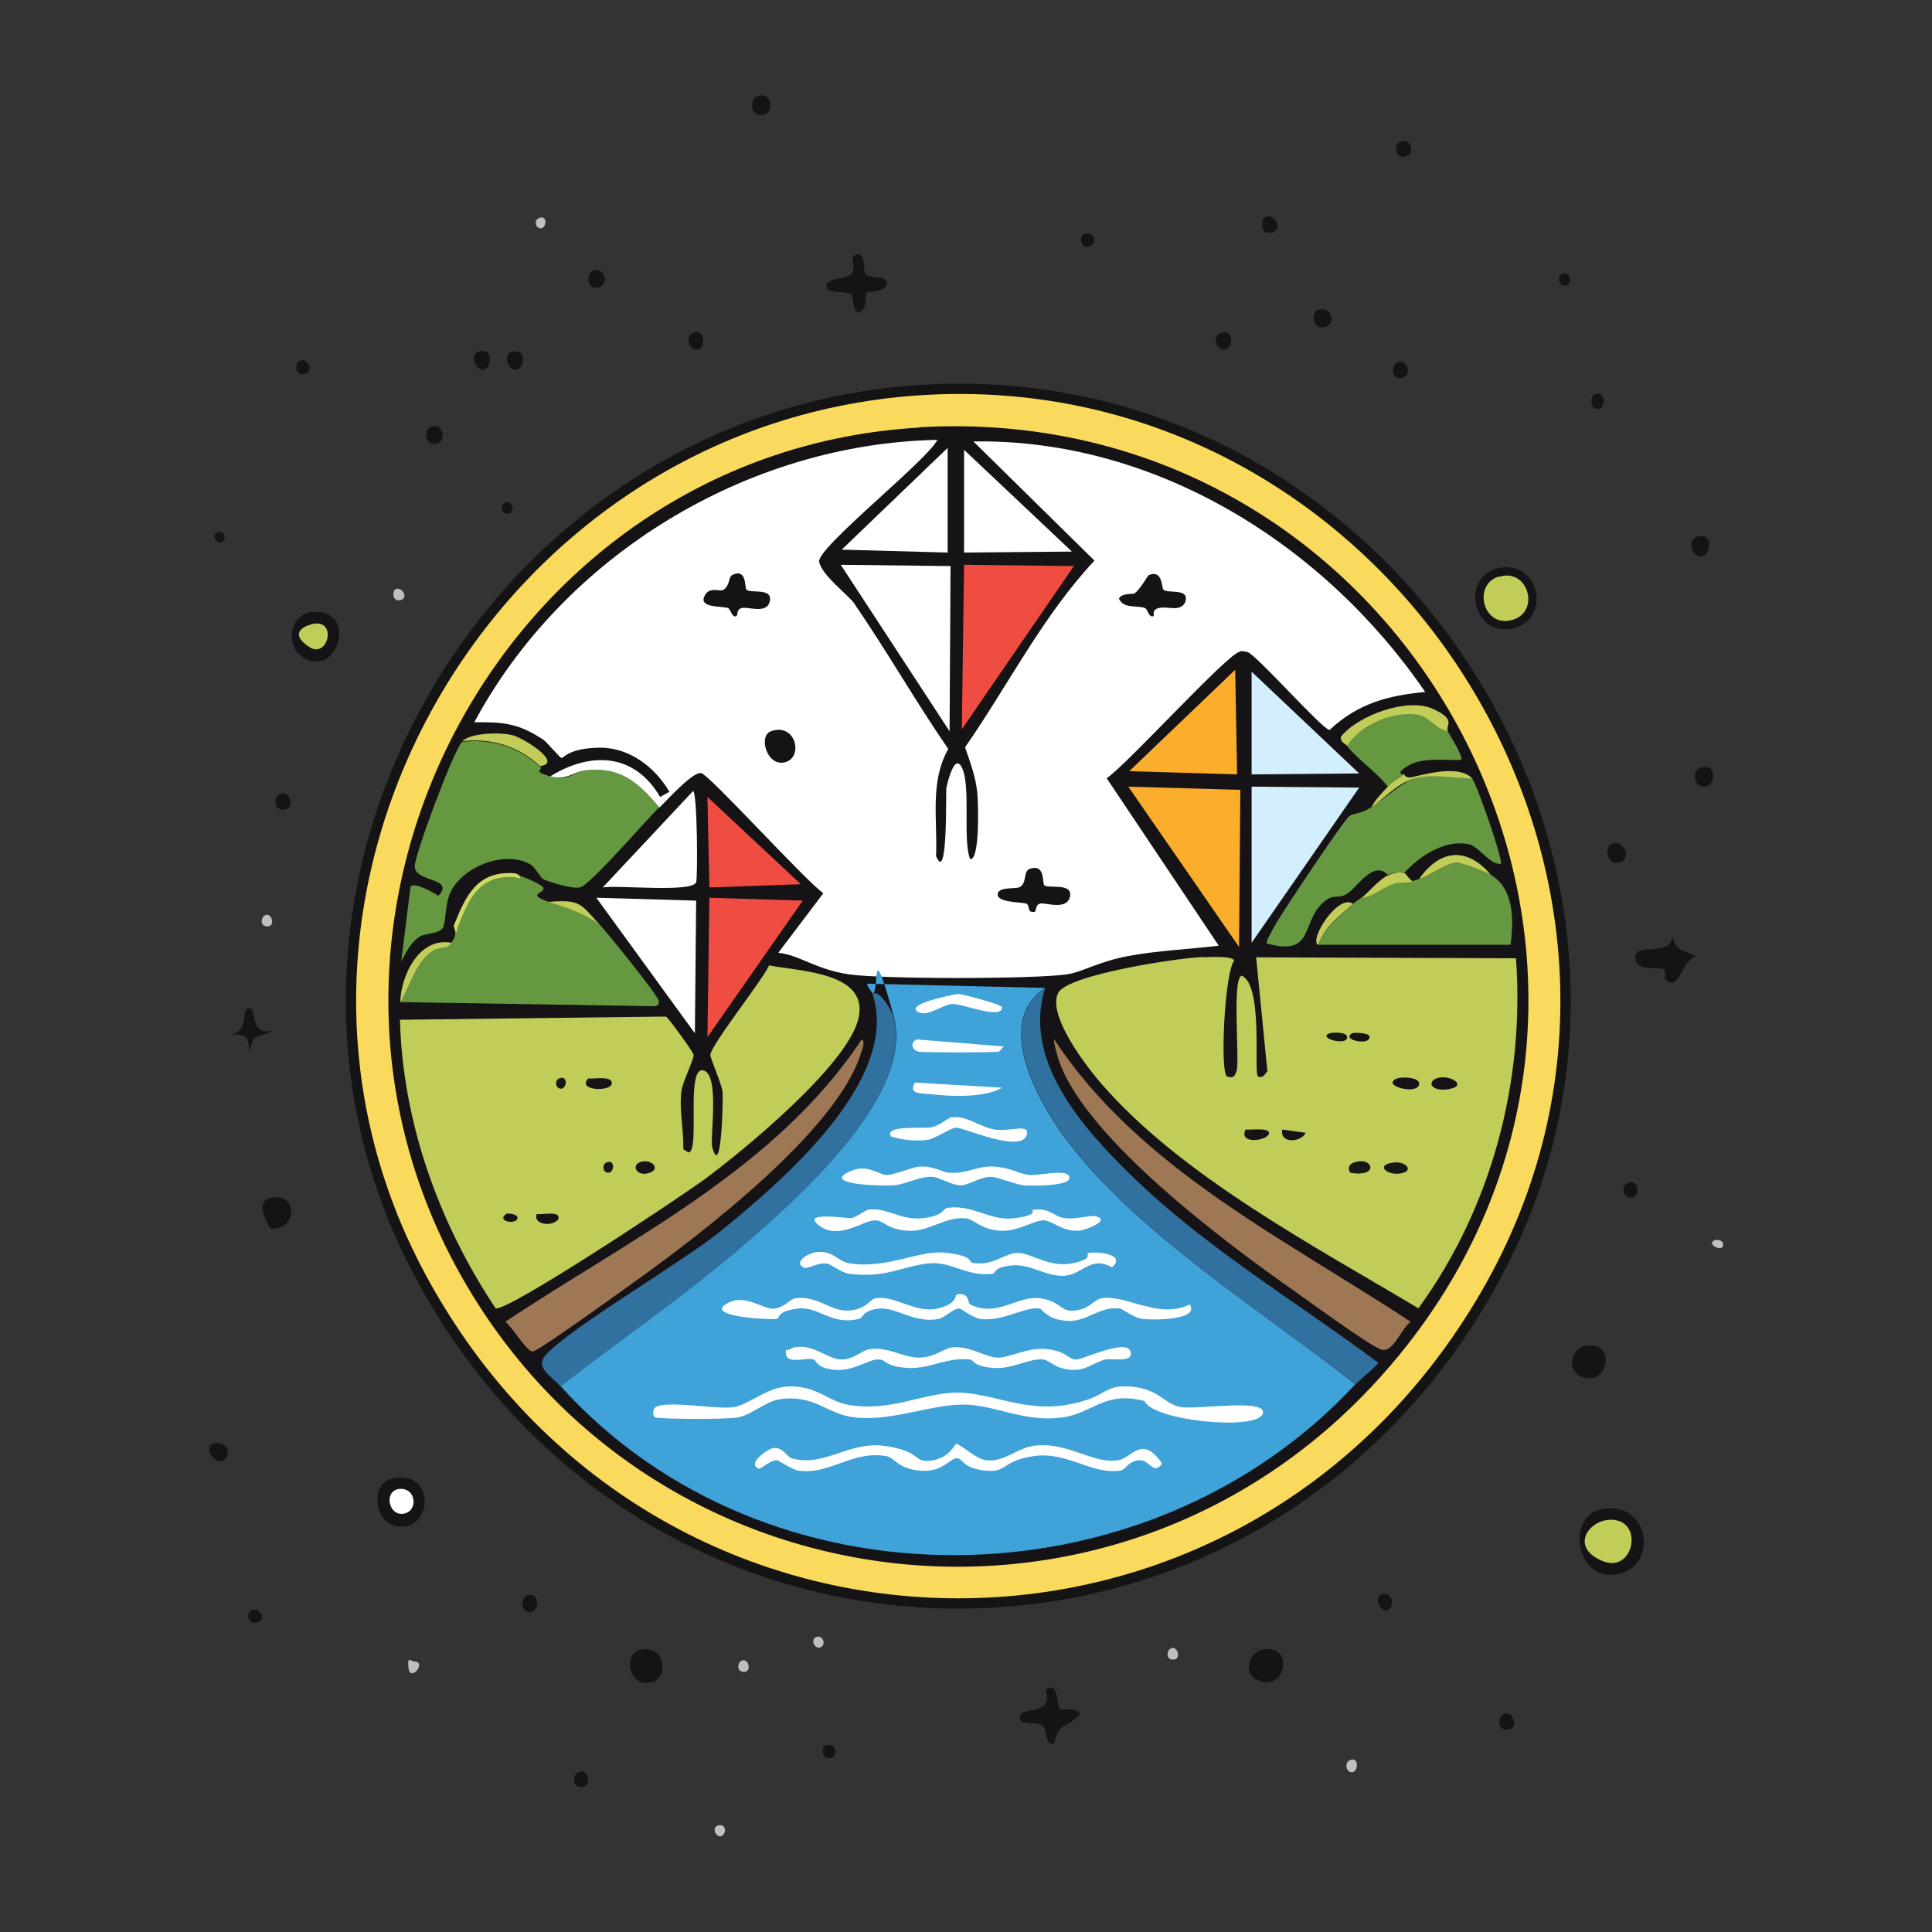 <?xml version="1.0" encoding="UTF-8"?><svg id="Layer_1" xmlns="http://www.w3.org/2000/svg" viewBox="0 0 600 600"><rect x="0" y="0" width="600" height="600" fill="#333333" stroke="none"/><defs><style>.cls-1{fill:#161813;}.cls-2{fill:#bfc0be;}.cls-3{fill:#9e7754;}.cls-4{fill:#fff;}.cls-5{fill:#659840;}.cls-6{stroke:#141417;stroke-width:2.6px;}.cls-6,.cls-7{fill:#c2cc59;}.cls-6,.cls-8{stroke-linecap:round;stroke-linejoin:round;}.cls-9{fill:#151316;}.cls-10{fill:#ef4d41;}.cls-11{fill:#fbad2c;}.cls-12{fill:#3171a0;}.cls-8{fill:#f9da5c;stroke:#151415;stroke-width:3.2px;}.cls-13{fill:#cfd963;}.cls-14{fill:#d3eefc;}.cls-15{fill:#3fa2d8;}</style></defs><g id="Generative_Object"><path class="cls-9" d="M265.6,79.1c3.3-1.4,2.6,4.9,2.9,5.4,1.2,2.8,5.5.3,7,3.2,0,3.2-6,2.7-6.4,3.2s.4,5.1-2.2,6.1c-2.4.1-1.6-5-2.6-5.7s-6.7-.4-7.3-1.6c-2-3.9,6.6-2.5,7.7-5.1s-.9-4.6,1-5.4Z"/><path class="cls-9" d="M325.5,524.3c3.4-1.5,2.5,5.7,3.8,6.4s4.9-.7,6.1,1.6c-3.6,4.5-6.4,1.8-8,9.2-3.4.5-1.7-4.4-3.8-5.7s-6,0-6.7-1.6c-1.6-3.8,6.1-2.1,7.7-5.1s-.8-4,1-4.8Z"/><path class="cls-9" d="M519.4,290.9c1.4,5,3.3,4,7.3,6.1-4.8,1.6-5.3,11.7-9.6,7-.3-.3.4-2.1-.3-2.9s-7.7.3-8.6-2.2c-2.6-7.4,10.5-.9,11.2-8Z"/><path class="cls-9" d="M199.3,512.2c7.2-1.1,8.6,8.7,3.2,10.2-7.4,2.1-9.3-9.3-3.2-10.2Z"/><path class="cls-9" d="M392.5,512.2c8.8-1.3,7.1,11.4,0,10.2s-5.2-9.4,0-10.2Z"/><path class="cls-9" d="M493.9,417.8c7.6,0,5.3,11.3-1.3,10.2s-5.4-10.2,1.3-10.2Z"/><path class="cls-9" d="M84.5,371.9c8.4-1.4,7.6,10.6-.6,9.6-1.6-3-4.7-8.7.6-9.6Z"/><path class="cls-9" d="M76.8,313.2c3.6-1.5-.1,9.1,8,6.7-4.7,3-5.9,0-7.3,6.7-.6-5.3-.9-5.2-6.1-5.4,5.8-.4,3.7-7.3,5.4-8Z"/><path class="cls-9" d="M500.3,262.2c4.1-1.9,6.6,4.8,2.6,5.7s-4.6-4.8-2.6-5.7Z"/><path class="cls-9" d="M527.7,166.5c4.6-.7,3.4,6.2.6,6.4s-4.7-5.8-.6-6.4Z"/><path class="cls-9" d="M66,448.4c2-1.1,5.8.7,4.5,3.8-2.1,4.8-7.9-2.1-4.5-3.8Z"/><path class="cls-9" d="M527.7,238.6c5.4-2.4,5.5,5.3,1.9,5.7s-4.2-4.7-1.9-5.7Z"/><path class="cls-9" d="M235,30c4.6-2.1,5.9,5.1,1.9,5.7s-4.1-4.7-1.9-5.7Z"/><path class="cls-9" d="M409.1,96.4c4.3-1.9,6,4,2.6,5.1-4.3,1.3-4.4-4.3-2.6-5.1Z"/><path class="cls-9" d="M148.9,109.1c4.3-1.1,3.8,5.2,1.3,5.7s-4.7-4.9-1.3-5.7Z"/><path class="cls-9" d="M159.7,109.1c3.9-.4,3.2,5.3.6,5.7s-4.6-5.3-.6-5.7Z"/><path class="cls-9" d="M183.9,84.2c3.8-1.8,5.6,4.2,1.9,5.1s-3.6-4.3-1.9-5.1Z"/><path class="cls-9" d="M133.6,132.7c4-1.9,5.4,4.5,1.9,5.1s-4-4.1-1.9-5.1Z"/><path class="cls-9" d="M379.1,103.4c4.2-1.3,4,4.7,1.3,5.1s-4.1-4.3-1.3-5.1Z"/><path class="cls-9" d="M392.5,67.7c3-2.2,6.3,3.4,2.6,4.5s-3.4-3.8-2.6-4.5Z"/><path class="cls-9" d="M163.5,495.6c4.1-1.8,4.2,4.9,1.3,5.1s-3.3-4.2-1.3-5.1Z"/><path class="cls-9" d="M430.1,495c2.7,0,2.9,4.5.6,5.1s-4.5-5.1-.6-5.1Z"/><path class="cls-9" d="M434.6,44.1c3.6-1.6,5.2,3.7,1.9,4.5s-3.7-3.6-1.9-4.5Z"/><path class="cls-9" d="M215.2,103.4c3.7-1.7,4.3,4.9,1.3,5.1s-3.5-4.1-1.3-5.1Z"/><path class="cls-9" d="M433.3,112.9c3.7-2.6,5.6,4.1,1.9,4.5s-2.6-4-1.9-4.5Z"/><path class="cls-9" d="M86.4,246.9c3.6-2.5,5.5,4.2,1.9,4.5s-3.1-3.6-1.9-4.5Z"/><path class="cls-9" d="M466.5,532.6c3-2.3,5.7,4.1,1.9,4.5s-2.9-3.7-1.9-4.5Z"/><path class="cls-9" d="M505.4,367.4c3.5-1.6,4.2,4.2,1.3,4.5s-3.2-3.6-1.3-4.5Z"/><path class="cls-9" d="M495.2,122.5c3.2-1.5,3.8,4,1.3,4.5s-2.9-3.7-1.3-4.5Z"/><path class="cls-9" d="M179.5,550.5c3.5-1.6,4.2,4.2,1.3,4.5s-3.3-3.5-1.3-4.5Z"/><path class="cls-9" d="M336.4,72.8c3.4-1.5,4.7,3,1.9,3.8s-3.2-3.3-1.9-3.8Z"/><path class="cls-9" d="M78.1,500.1c2.5-1.2,4.9,3,1.9,3.8s-3.8-2.9-1.9-3.8Z"/><path class="cls-9" d="M256,542.2c3.8-1.6,4.5,3.3,1.9,3.8s-2.8-3.5-1.9-3.8Z"/><path class="cls-9" d="M92.7,112.3c2.6-2,5.2,3.2,1.9,3.8s-2.8-3.2-1.9-3.8Z"/><path class="cls-9" d="M485.6,84.9c2.3-.2,2.8,3.4.6,3.8s-3-3.6-.6-3.8Z"/><path class="cls-2" d="M419.3,546.6c2.9-1.1,2.5,3.7.6,3.8s-2.5-3.1-.6-3.8Z"/><path class="cls-2" d="M122.7,183.1c1.7-1.3,4.4,2.3,1.9,3.2s-3-2.3-1.9-3.2Z"/><path class="cls-2" d="M128.5,516c4.3-.1-1,6.5-1.6,2.2s.9-2.2,1.6-2.2Z"/><path class="cls-2" d="M222.8,567c2.8-1,2.9,2.5,1.3,3.2s-3.2-2.5-1.3-3.2Z"/><path class="cls-9" d="M156.5,156.3c2.3-1.9,3.9,3.1,1.3,3.2s-2-2.6-1.3-3.2Z"/><path class="cls-2" d="M253.5,508.4c2.1-.8,3.2,2.5,1.3,3.2s-3.2-2.5-1.3-3.2Z"/><path class="cls-2" d="M363.2,512.2c2.3-1.9,3.9,3.1,1.3,3.2s-2-2.6-1.3-3.2Z"/><path class="cls-2" d="M81.9,284.5c2.4-1.8,3.8,3.1,1.3,3.2s-2.1-2.5-1.3-3.2Z"/><path class="cls-9" d="M67.9,165.2c2.2-.2,2.5,2.9.6,3.2s-2.8-3-.6-3.2Z"/><path class="cls-2" d="M229.9,516c2.4-1.8,3.8,3.1,1.3,3.2s-2.1-2.5-1.3-3.2Z"/><path class="cls-2" d="M167.4,67.7c2.7-1.1,2.4,3.1.6,3.2s-2.2-2.6-.6-3.2Z"/><path class="cls-2" d="M532.2,385.3c.8-.5,3.3-.3,2.9,1.6s-4.9-.4-2.9-1.6Z"/><path class="cls-9" d="M497.1,468.8c15-3.2,17.8,16.5,6.4,19.8-13.7,4-17.6-17.4-6.4-19.8Z"/><path class="cls-7" d="M499.6,472c11.2-.8,8.1,16.9-1.9,12.8s-4.7-12.3,1.9-12.8Z"/><path class="cls-9" d="M121.4,459.3c12.9-3.3,13.3,13.4,4.5,14.7-9.6,1.4-11.5-12.9-4.5-14.7Z"/><path class="cls-4" d="M124,462.4c5.3-.5,6,7,1.3,7.7s-6.2-7.1-1.3-7.7Z"/><path class="cls-9" d="M96.6,190.1c14.8-1.7,8.7,20.9-2.6,14-5.4-3.3-4.1-13.3,2.6-14Z"/><path class="cls-7" d="M96.6,193.9c8.4-2.3,5.4,11-.6,7s-2.2-6.2.6-7Z"/><path class="cls-8" d="M285,121.2c147.4-10.1,250.8,152.3,176.5,280.6-75.5,130.5-259.1,127.6-330.7-5.1-63.9-118.5,20.2-266.3,154.2-275.5Z"/><path class="cls-9" d="M285.3,132.7c156.8-9.1,249.8,174.5,144.5,293.7-82.5,93.4-230.9,75.1-288.9-34.4-59.3-112.1,18.2-251.9,144.5-259.2Z"/><path class="cls-5" d="M167.7,237.9c1.4,1.3-2.9,1.5,3.2,3.2s6.7-1.4,11.2-1.9c10.6-1.1,16.2,3.8,22.6,11.5-3.6,3.5-21.5,24.3-24.6,24.9s-11-2.3-11.5-2.6-2.5-3.7-3.8-4.5c-7.7-4.5-20.4.3-24.6,8-2.1,3.8-1.6,9.4-2.6,11.5s-5.7,1.8-7.3,2.9c-2.8,1.8-4.2,4.9-5.7,7.7l2.9-23.3c1.3-1.4,7.2,1.9,8.6,2.9,5.5-5.7-7.4-4.1-7.3-9.2,0-3.6,12.2-36.3,14.7-38.6,9.1-1.1,17.5,1.5,24.2,7.7Z"/><path class="cls-5" d="M170.2,280c6.2,2.1,10.3,3.2,15.9,7,2.4,2.5,18.5,22.4,18.5,23.9s-.4,1.1-1,1.6l-79.4-1.3c2.8-5.1,4.8-12.5,9.9-15.9s4.2-.3,6.1-2.6.7-3.7,1.3-5.1c3.9-9.4,6.6-16.6,18.5-15.9,1.6,0,7.9,2.8,8.6,3.8,1.4,1.9-5.7,2,1.6,4.5Z"/><path class="cls-5" d="M457.2,241.8c1.3,1.4,9.7,25.3,8.9,26.5-3.6.2-6.6-5.3-9.9-6.1-7.4-1.6-15.3,3.6-20.1,8.9-1.6-.4-3.6,0-5.1.6-4.4-4.7-9.5,3.8-12.4,5.7s-3.9.3-6.4,1.9c-8.8,5.9-3,18.1-18.8,13.7-.4-.5,2.1-4.8,2.6-5.7,1.8-3.4,21.3-32.6,23-33.8s3.6-.6,7-2.9,10.5-8.2,13.1-8.9c5-1.5,12.9-.2,18.2,0Z"/><path class="cls-12" d="M174.1,430.6c-2.9-3.3-8-5.9-4.8-9.6,7.5-8.6,42.6-28.9,54.8-38.9,18.5-15.1,55.6-46.6,46.9-73.3,2.1-2,6,5.5,6.4,6.7,7.1,25.6-32.6,59.5-50.1,74.3-17,14.4-35.7,27.1-53.3,40.8Z"/><path class="cls-12" d="M324.6,306.8c-7.2,22.3,11.6,43.5,26.5,58,22.9,22.5,51.5,39.4,76.9,58.4,0,.6-6.1,5.7-7,6.7-28.9-22.7-67.9-46.6-89.9-76.2-8.8-11.8-22.5-36.3-6.4-46.9Z"/><path class="cls-3" d="M267.5,322.8c1.5.2,0,4.1-.3,4.8-7.6,23.6-49,55.3-69.2,69.8-3.9,2.8-30.6,22.1-32.5,22.3s-6.4-7.7-8.6-9.2c38.6-25.7,84.2-47.5,110.7-87.7Z"/><path class="cls-3" d="M327.4,322.8c26.4,40.2,72,62.1,110.7,87.7-2.9,1.9-5.4,9.9-9.2,8.6s-22.7-15.2-27.4-18.5c-21-14.7-63.6-46.6-72.4-70.5-.3-.9-2.3-7-1.6-7.3Z"/><path class="cls-5" d="M463,271.7c7.1,4.2,7.2,13.9,6.1,21.7h-59.6c2.1-5.8,6.6-8.8,10.8-12.8.2-.2,1.9-1.4,2.6-1.9,4-.4,6.5-3.2,10.5-4.5s3,.2,5.4-.6,1.3-.4,1.9-.6c3.6-1.2,8.8-5,11.8-5.1s9,2.9,10.5,3.8Z"/><polygon class="cls-4" points="261.1 175.4 295.2 175.8 294.9 227.1 261.1 175.4"/><polygon class="cls-11" points="350.4 244.3 385.2 245.3 384.8 294.1 350.4 244.3"/><polygon class="cls-10" points="299.4 175.4 333.5 175.8 298.7 226.5 299.4 175.4"/><polygon class="cls-14" points="388.7 244.3 422.1 244.6 388.7 292.8 388.7 244.3"/><polygon class="cls-4" points="185.2 278.8 216.2 279.7 215.8 320.9 185.2 278.8"/><polygon class="cls-10" points="220.3 278.8 249.3 279.7 219.7 322.1 220.3 278.8"/><polygon class="cls-11" points="383.6 208 384.2 240.5 350.7 239.5 383.6 208"/><polygon class="cls-4" points="294.3 139.1 294.3 171.6 261.4 170.7 294.3 139.1"/><polygon class="cls-14" points="388.7 208.6 422.1 240.2 388.7 240.5 388.7 208.6"/><polygon class="cls-4" points="299.4 139.7 332.9 171.3 299.4 171.6 299.4 139.7"/><path class="cls-4" d="M215.2,245.6c1.4.2,1.5,27.1,1,28.4-1.3,3.3-24.4.8-29,1.6l28.1-30Z"/><path class="cls-5" d="M449.6,227.1c.5.9,5.2,8.4,4.1,8.9-5,.2-12.2-.9-16.6,1.9s-.8,2.5-1,2.6c-2.2,1.6-2.8,1.5-5.1,3.8-3.4-4.5-9.6-8.6-12.8-12.8,4.1-6.6,14.5-10.9,22-9.6s5.7,4.5,9.2,5.1Z"/><polygon class="cls-10" points="219.7 247.5 248.7 274.6 220.3 275.6 219.7 247.5"/><path class="cls-7" d="M449.6,227.1c-3.6-.6-5.7-4.5-9.2-5.1-7.5-1.3-17.9,2.9-22,9.6-.6-.7-2.4-1.1-1.9-2.9,5.4-6.6,20.5-12.1,28.4-8.6s3.7,5.3,4.8,7Z"/><path class="cls-7" d="M167.7,237.9c-6.7-6.2-15.2-8.8-24.2-7.7,2.9-2.7,12-2.8,15.6-1.9s16,8.8,8.6,9.6Z"/><path class="cls-7" d="M457.2,241.8c-5.3-.2-13.1-1.5-18.2,0s-9.9,6.8-13.1,8.9c1.2-2.4,3.3-4.5,5.1-6.4s2.9-2.2,5.1-3.8c.7,1.4,2.3.9,3.5.6,4.3-1,13.9-3.4,17.5.6Z"/><path class="cls-7" d="M463,271.7c-1.5-.9-8.9-3.9-10.5-3.8-3,0-8.2,3.9-11.8,5.1,6.5-9.3,14.9-10.1,22.3-1.3Z"/><path class="cls-7" d="M140.3,292.8c-1.8,2.3-3.8,1-6.1,2.6-5.1,3.4-7,10.9-9.9,15.9.2-8.4,5.9-20.4,15.9-18.5Z"/><path class="cls-7" d="M436.2,271.1c.2,0,1.7,2.3,2.6,2.6-2.4.8-4.1.2-5.4.6-4,1.2-6.6,4.1-10.5,4.5,2.1-1.7,5.7-6,8.3-7s3.5-1,5.1-.6Z"/><path class="cls-7" d="M420.2,280.7c-4.3,3.9-8.7,6.9-10.8,12.8-3.1-1.6,6.3-16.2,10.8-12.8Z"/><path class="cls-7" d="M186.2,287.1c-5.6-3.8-9.8-5-15.9-7,10.3-.9,10,.8,15.9,7Z"/><path class="cls-4" d="M204.7,250.7c-6.4-7.7-12-12.6-22.6-11.5-4.5.5-5.9,3.3-11.2,1.9,12.6-7.8,26.2-7.2,34.1,6.4l2.9-1.6c-4.6-7.8-12.6-13.9-22-13.7s-10.9,3.3-11.5,3.2-4.6-5-5.7-5.7c-7.6-5-12.1-5.5-21.4-5.4,27.8-51.8,84.7-86.5,143.8-87.7-3,6.3-37.6,33.6-36.7,37.9s9.2,10.4,10.8,12.8c10.2,14.8,19.1,30.5,29.3,45.3-5.8,10.2-3.3,21.9-3.8,33.2,3.7,9.3,3-19.8,3.2-21s2.3-10.3,4.5-7c3.4,5.1.4,22.9,2.9,29,3.1.4,2.5-17.9,2.2-20.7-.5-4.8-2.2-9.5-3.8-14,13.4-19.3,24.1-40.8,40.2-58l-37.6-37c56.6-.9,109.1,32.1,140.3,77.8-11.7,1.1-20.9,3.6-29.7,11.8-2.3-.2-22.9-23.6-25.5-24.2s-2.1-.1-2.6,0c-3.9.9-34.8,34.9-41.1,39.2l34.8,52c-9.3,1.1-18.9,1.5-28.1,3.2s-14.5,5.1-19.1,5.7c-10.4,1.5-57.3,1.5-67.6,0s-15.6-6.1-22-6.7l14-18.5c-5.4-3.7-35.3-36.7-37.9-37.3s-10.8,8.6-13.1,10.8Z"/><path class="cls-9" d="M319.8,269.8c4.9-1.6,3.8,4.3,4.5,5.1,1.1,1.2,8.9-.9,8,3.5s-7.5,1.9-9.2,2.2-1.1,2.5-1.9,2.6c-2.5.3-1.1-2.1-2.6-2.6s-10-.2-8.6-3.5c1.1-1.7,5.7-1,6.7-1.6,2.4-1.4.9-5,3.2-5.7Z"/><path class="cls-9" d="M227.3,178.6c4.7-2.3,3.9,3.7,4.5,4.5,1.1,1.3,8.1-.7,7.3,3.5s-6.6,1.8-8.6,2.2-1.2,2.4-1.9,2.6c-1.5.3-1.6-2.3-2.6-2.6-2-.6-8.8,0-7.3-3.5s4.9-1.3,6.1-2.2c2.1-1.7,1.3-3.8,2.6-4.5Z"/><path class="cls-9" d="M356.8,178.6c4.3-1.8,3.9,3.9,4.5,4.5,1.4,1.4,8.5-.7,6.7,4.1-1.7,2.9-5.3,1-8,1.6s-1.2,2.4-1.9,2.6c-1.5.3-1.6-2.3-2.6-2.6-2.8-.9-6.6.3-8-2.9.8-1.8,4.4-1.3,4.8-1.6,1.9-1.3,4.1-5.6,4.5-5.7Z"/><path class="cls-9" d="M239.4,227.1c7.7-2.8,10.2,8,4.5,9.6s-8.5-8.1-4.5-9.6Z"/><path class="cls-15" d="M324.6,306.8c-16.1,10.6-2.4,35.1,6.4,46.9,22.1,29.6,61.1,53.5,89.9,76.2-64.4,69.6-182.6,71.7-246.8.6,17.6-13.7,36.2-26.4,53.3-40.8,17.4-14.8,57.2-48.7,50.1-74.3s-4.3-8.7-6.4-6.7c-.2-.6-2.3-2.8-1.6-3.2l55.2,1.3Z"/><path class="cls-4" d="M244.5,430.6c9.1-.5,12.7,4.7,19.1,5.7,13.1,2.2,22.6-3.6,33.2-3.8s21.1,6.1,34.4,3.8,10.8-6.3,19.8-5.7,10.6,5.6,15.9,6.4,27.4-2.9,25.2,2.2-33.9,2.1-36.7-4.1c-12.3-3.3-16.2,3.9-25.5,5.1-10.7,1.4-18.5-2.7-27.4-3.8-11.2-1.4-24.2,5.2-37,3.8-8.5-.9-12.4-7.1-23-5.7-4.7.6-9.2,5-13.4,5.7s-24.3.5-25.5,0-.8-2.7,0-3.2c3.5-2.2,19.3.8,24.2,0s10.2-6,16.6-6.4Z"/><path class="cls-4" d="M297.5,401.9c3.7-.4,2.9,2.7,3.8,3.2,8.3,4.2,14.8-2.9,21.7-1.9s6,4.3,10.8,3.8,5.8-3.4,8.3-3.8c7.6-1.3,17.8,6.7,27.4,1.9,3.2,5-11.8,4.9-14.7,4.5s-6.1-3.1-7-3.2c-6.4-.9-10.2,4.3-16.6,3.8s-7.4-3.7-8.3-3.8c-4.4-.8-11.6,4.2-18.5,3.2-2.2-.3-5.9-3.2-6.4-3.2-1.8-.2-4.8,2.9-6.4,3.2-7.7,1.5-13.2-3.7-18.5-3.2s-5,2.9-6.4,3.2c-8.9,2.1-12.3-4.1-19.1-3.2s-5.2,3-6.4,3.2c-1.8.3-21.8-.6-15.9-4.5s11.9,1.9,15.3,1.3,4.6-2.9,6.4-3.2c6.9-1,11,4.2,16.6,3.8s6.6-3.6,8.3-3.8c6.1-1,12.3,4.7,19.1,3.2s5.2-4.3,6.4-4.5Z"/><path class="cls-4" d="M296.8,448.4c1.3-.2,6.2,4.8,9.6,5.1,5.6.6,9.4-3.8,14.7-4.5,10.5-1.4,18.4,5.8,26.1,4.5,4.6-.8,7.3-8.1,13.7,1-2.7,3.9-3.9-1.4-7.3-1s-3.9,2.9-5.7,3.2c-8.7,1.4-16.5-6-26.8-4.5s-8,5.3-15.3,4.5-6.7-4.1-8.9-3.8-4.5,4.6-11.5,3.8-7.4-4-10.2-4.5c-10.7-1.8-17.6,6-27.4,4.5-1.7-.3-6-3.1-6.4-3.2-2.1-.2-5.1,2.8-5.7,2.6-4-1.4,2.7-6.2,4.5-6.4,3-.3,4.1,2.7,5.7,3.2,10.2,2.9,17.8-5.6,29.3-3.8s8.3,5.3,14,4.5,7.2-5,7.7-5.1Z"/><path class="cls-4" d="M247.1,418.4c5.2-1.1,10.1,3.7,14,3.8s6.5-2.8,8.9-3.2c6-.9,10.9,2.9,15.9,2.6s7.3-3,10.2-3.2c5.3-.3,9.6,2.9,13.4,3.2s9.7-3.4,15.9-2.6,6.4,3.3,8.9,3.2,17.2-7.4,16.9-1.6c-.1,2.5-6.5,1.2-8,1.6-4.1,1.2-6,3.6-10.8,3.2s-6.6-3-8.3-3.2c-5-.4-9.6,3.2-15.9,2.6s-5.6-2.4-7-2.6c-7.5-.8-12.6,3.2-19.8,2.6s-5.9-2.7-8.9-2.6-7.7,3.8-13.4,3.2-5.5-2.9-6.4-3.2c-2.9-.8-9.3,2.1-8.6-2.9,1,0,2.4-.9,2.9-1Z"/><path class="cls-4" d="M252.2,389.1c6.3-1.4,7.5,2.5,11.5,3.2,12.1,2,21.6-4.4,30.6-3.2s5.8,2.9,8.3,3.2c6.2.7,9.3-3.1,13.4-3.2s10,4.8,17.2,3.2,3.3-2.9,5.1-3.2c3-.5,11.6.6,7,4.5-6.4-3.8-9.1,2.2-14.7,2.6s-10.8-3.9-16.6-3.2-4.6,2.4-5.7,2.6c-8.2,1-13.1-4.2-20.4-3.2-8.7,1.2-12.7,4.5-24.2,3.2-2.3-.3-5.6-3-7-3.2-2.6-.4-5.9,1.8-7,1.3-3.1-1.4.4-4,2.6-4.5Z"/><path class="cls-4" d="M294.3,375.1c8.2-1.1,13.1,4.3,21,3.2s4.4-2.4,5.7-2.6c5.3-.6,6.2,2.1,9.6,2.6s7.9-1,9.6-.6c5.1,1.2-2.9,4.3-5.1,4.5-5.2.3-7.9-2.9-10.8-3.2s-8.2,3.7-14,3.2-8-3.6-10.2-3.8c-6.5-.8-11.7,4.4-18.5,3.8s-6.9-3.4-10.2-3.2-10.8,5.9-16.6,1.9c-7.2-5,8.7-2.4,9.6-2.6,1.3-.2,4.4-2.4,5.1-2.6,6.1-.9,10.2,3.5,17.2,2.6s5.7-2.9,7.7-3.2Z"/><path class="cls-4" d="M285.3,362.3c4.9-.3,6.8,1.7,9.6,1.9,5.5.4,8.8-2.3,14-1.9s7.6,2.3,10.8,2.6,12.6-2.3,12.4,1c-.2,2.6-12.3,2.4-14.3,2.2s-8-2.5-9.6-2.6c-3.7-.2-6.9,2.4-9.6,2.6s-6.6-2.4-8.9-2.6c-4.1-.3-8.2,2.3-12.1,2.6s-21.1-.2-14.7-3.8,10.1.9,12.8.6,7.8-2.4,9.6-2.6Z"/><path class="cls-4" d="M295.6,347c4.5-.7,8.8,3.1,13.4,3.8s10.9-2,9.9,1.6c-1.7,6-20-2.4-22-2.2s-6.5,3.5-8.9,3.8c-3.7.5-7.7,0-11.2-1-2.6-3.7,9.8-2.4,12.4-2.9s5.3-3,6.4-3.2Z"/><path class="cls-4" d="M284.7,322.8l27.1,2.2c-.5.3-1.3,1.5-1.6,1.6-1.4.3-23.7.3-24.9,0-2.2-.6-2.7-2.8-.6-3.8Z"/><path class="cls-4" d="M284.1,336.2l27.1,1.6c-4.9,2.9-14.5,2.8-20.1,2.2s-9,0-7-3.8Z"/><path class="cls-4" d="M297.5,308.7c1.6,0,13.7,3.3,13.7,4.1,0,4.1-12.6-1.3-15.6-1s-7.3,3.9-10.2,2.6c-5.4-2.4,11.3-5.7,12.1-5.7Z"/><path class="cls-7" d="M373.4,297.3c1.6,0,9.2-.6,9.9,1-3,3.6-4.5,35.1-2.2,36s2.6-.9,2.9-1.6c1.1-3.1-1.5-28.8,1.6-29.7,6.9,2.9,3.6,30.5,5.1,31.3s2.2-.9,2.9-1.6l-3.5-35.4,80.7.3c2.8,38.4-7.7,77.7-30.3,108.7-32.3-19.3-73.8-41.2-98.5-69.8-4.6-5.3-16.8-21.1-13.4-28.1,2.9-5.8,37.9-11,45-11.2Z"/><path class="cls-9" d="M433.9,334.9c1.3-.5,7.8-.5,6.7,2.2-1.2,2.9-11.9-.1-6.7-2.2Z"/><path class="cls-9" d="M446.1,334.9c3.5-1.4,9.7,1.9,4.5,3.2s-8-1.7-4.5-3.2Z"/><path class="cls-9" d="M386.8,350.8c1.3.2,7.1-.7,7.3,1,.3,2.3-9.6,4-7.3-1Z"/><path class="cls-9" d="M398.2,350.8l7.3,1c-1.4,3-8.1,3.5-7.3-1Z"/><path class="cls-1" d="M420.6,361c5.8-2,7.9,4.8-1.3,3.2-.9-1.5-.3-2.7,1.3-3.2Z"/><path class="cls-1" d="M433.3,361c3.3-.2,5.4,2.3,2.6,3.2-4.9,1.5-9.5-2.7-2.6-3.2Z"/><path class="cls-1" d="M412.9,320.9c.9-.3,6.1-.6,5.4,1.6s-9.2-.2-5.4-1.6Z"/><path class="cls-9" d="M419.9,320.9c.5-.3,5.2-.2,5.4,1,.5,3-9,1.1-5.4-1Z"/><path class="cls-7" d="M238.8,299.8c9.6,1.9,31.6,2.1,27.7,16.9-3.8,14.4-35.2,40.3-47.5,49.4-6.7,5-61.4,41.4-65.1,40.2-17.6-26.5-28.8-57.5-29.7-89.6l82.6-1c.7.2,8.5,11.1,8.6,11.8.2,1.4-3.5,8.6-3.8,11.5-.7,5.9.8,12,.6,17.9l1.6,1c3.7-.1-.9-26.4,4.5-25.5s2.1,21.1,2.9,23.9c2.9,10.4,3.4-15.5,3.2-17.2-.4-2.9-3.9-10.6-3.8-11.5.4-3.4,16-22.9,18.2-27.7Z"/><path class="cls-9" d="M182.7,334.9c1.5.3,7.5-1,7.3,1.6s-11,2.3-7.3-1.6Z"/><path class="cls-9" d="M166.7,377c1.5.4,7.5-1.2,6.7,1.6-1.7,2.5-8,1.8-6.7-1.6Z"/><path class="cls-9" d="M198.6,361c3.3-1.4,6.9,1.8,3.2,3.2s-5.9-2-3.2-3.2Z"/><path class="cls-9" d="M157.2,377c.5-.3,3.3,0,3.5,1,.4,2.5-6.9,1.5-3.5-1Z"/><path class="cls-1" d="M173.7,334.9c2.7-1.1,2.4,3.1.6,3.2s-2.2-2.6-.6-3.2Z"/><path class="cls-1" d="M188.4,361c2.7-1.1,2.4,3.1.6,3.2s-2.2-2.6-.6-3.2Z"/><path class="cls-6" d="M465.5,177.8c.2,0,.5-.1.7-.2,10.4-1.9,13.9,13.9,3.3,16.3-10.5,2.4-14.2-13.4-4.1-16.2Z"/><path class="cls-13" d="M160,272.4c-11.2-.8-14.3,6.6-17.9,15.6,0,.1-.1.7-.2.9-.1,1.8-.9-.8-1-1.4,3.8-9.5,7.3-17.2,19.1-16.3,1,.3,1.7.8,1.5,1.6-.5-.1-1.2-.3-1.6-.3h0Z"/></g></svg>